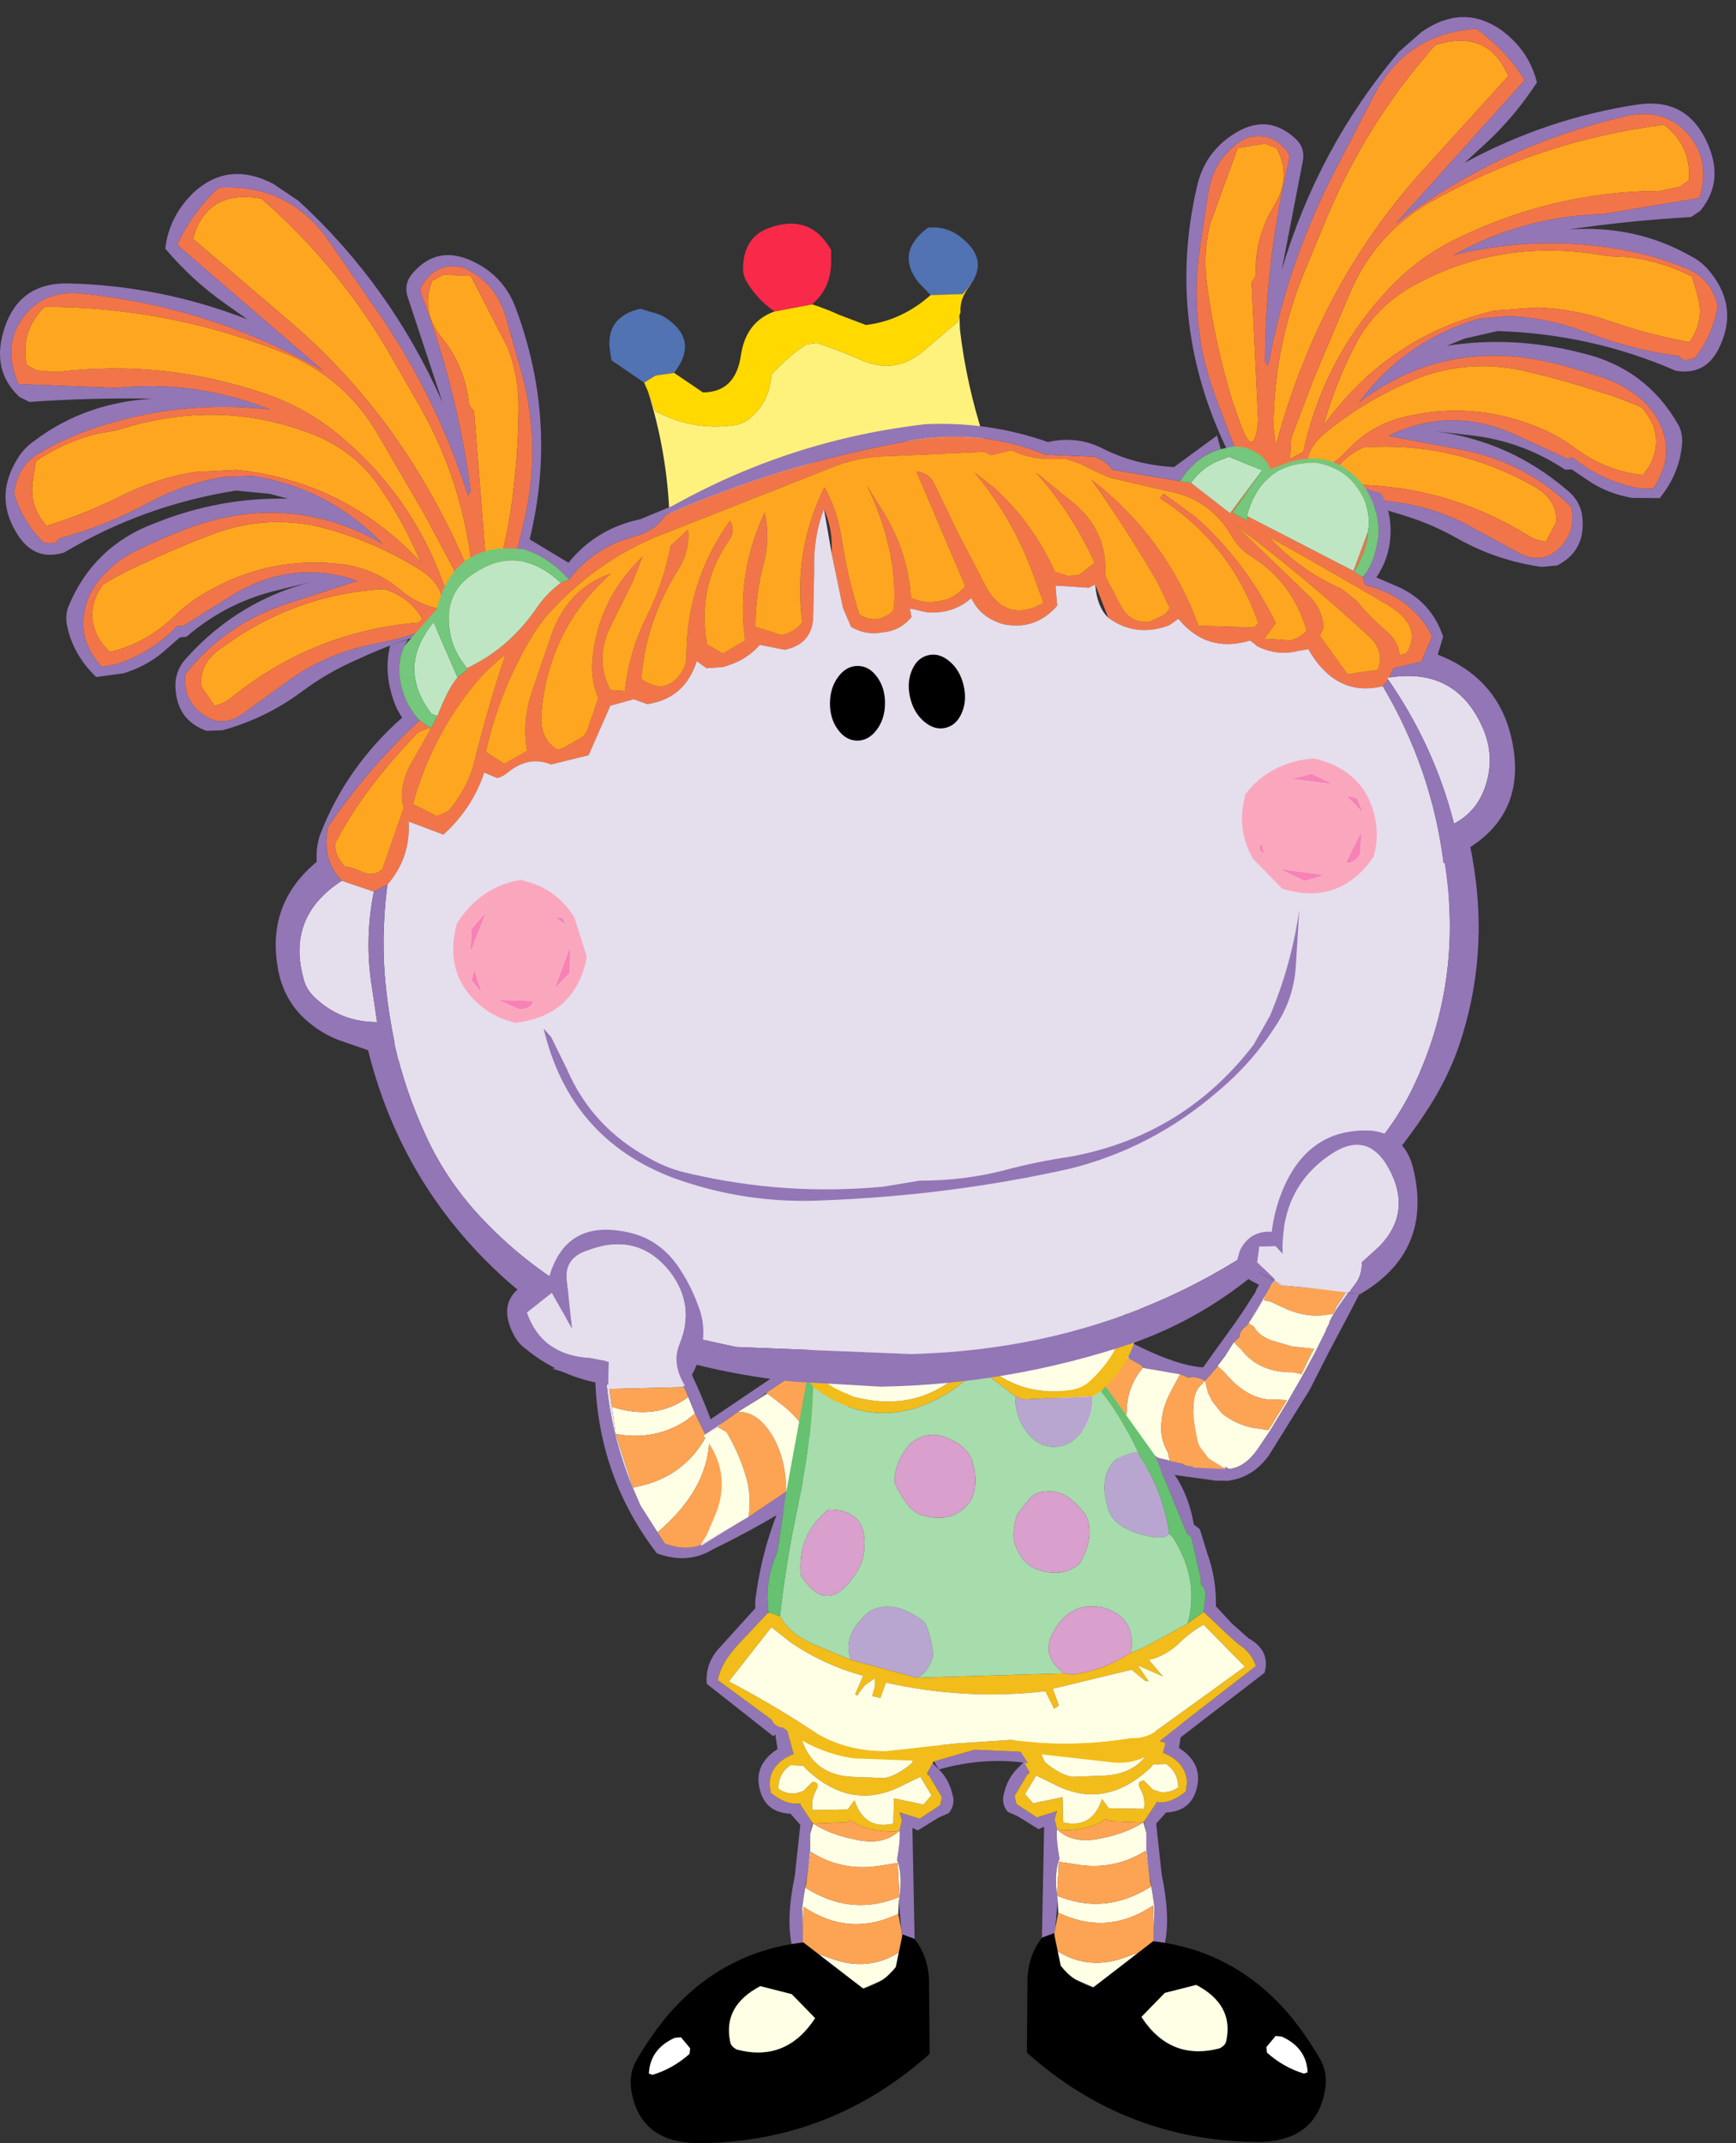<?xml version="1.0" encoding="UTF-8" standalone="no"?>
<svg
   height="174.052"
   width="140.99"
   version="1.1"
   id="svg1549"
   xmlns:xlink="http://www.w3.org/1999/xlink"
   xmlns="http://www.w3.org/2000/svg"
   xmlns:svg="http://www.w3.org/2000/svg">
  <rect width="100%" height="100%" fill="#333333" stroke="none"/>
  <g
     transform="translate(183,43.9)"
     id="g1332">
    <use
       height="2.85"
       transform="translate(-79.8,23.05)"
       width="6.05"
       xlink:href="#shape3"
       id="use1287" />
    <use
       height="22.05"
       transform="matrix(-1,0,0,1,-85.7,95.45)"
       width="15.85"
       xlink:href="#sprite3"
       id="use1289" />
    <use
       height="16.95"
       transform="matrix(-1,0,0,1,-75.3,113.1)"
       width="24.3"
       xlink:href="#sprite4"
       id="use1291" />
    <use
       height="22.05"
       transform="translate(-121.4,95.55)"
       width="15.85"
       xlink:href="#sprite3"
       id="use1293" />
    <use
       height="16.95"
       transform="translate(-131.8,113.2)"
       width="24.3"
       xlink:href="#sprite4"
       id="use1295" />
    <use
       height="17"
       transform="translate(-87.05,59.35)"
       width="14.45"
       xlink:href="#sprite5"
       id="use1297" />
    <use
       height="17"
       transform="translate(-138.15,65.65)"
       width="15.05"
       xlink:href="#sprite6"
       id="use1299" />
    <use
       height="12.4"
       transform="translate(-98,63.95)"
       width="19.5"
       xlink:href="#sprite7"
       id="use1301" />
    <use
       height="16"
       transform="translate(-126.05,66.3)"
       width="13"
       xlink:href="#sprite8"
       id="use1303" />
    <use
       height="38.1"
       transform="translate(-125.6,61.7)"
       width="45.4"
       xlink:href="#sprite9"
       id="use1305" />
    <use
       height="26.8"
       transform="matrix(0.883,0,0,0.883,-133.512,-25.762)"
       width="34.5"
       xlink:href="#sprite10"
       id="use1307" />
    <use
       height="51.25"
       transform="matrix(-0.875,0.112,0.112,0.875,-45.644,-44.906)"
       width="49.8"
       xlink:href="#sprite11"
       id="use1309" />
    <use
       height="51.25"
       transform="matrix(0.883,0,0,0.883,-183,-29.756)"
       width="49.8"
       xlink:href="#sprite11"
       id="use1311" />
    <use
       height="58.6"
       transform="matrix(0.883,0,0,0.883,-160.629,-9.5)"
       width="114"
       xlink:href="#sprite12"
       id="use1313" />
    <use
       height="16.8"
       transform="matrix(-0.266,-0.002,-0.003,0.361,-111.1,10.2)"
       width="16.8"
       xlink:href="#sprite13"
       id="use1315" />
    <use
       height="16.8"
       transform="matrix(-0.258,0.061,0.084,0.351,-105.45,8.8)"
       width="16.8"
       xlink:href="#sprite13"
       id="use1317" />
    <use
       height="48.6"
       transform="matrix(0.883,0,0,0.883,-154.1,25.8)"
       width="103.3"
       xlink:href="#sprite15"
       id="use1319" />
    <use
       height="26.75"
       transform="matrix(0.883,0,0,0.883,-138.85,30)"
       width="69.5"
       xlink:href="#sprite16"
       id="use1321" />
    <use
       height="13.15"
       transform="matrix(0.883,0,0,0.883,-146.2,27.55)"
       width="12.3"
       xlink:href="#sprite17"
       id="use1323" />
    <use
       height="13.15"
       transform="matrix(-0.418,0.776,0.776,0.418,-79.25,15.75)"
       width="12.3"
       xlink:href="#sprite17"
       id="use1325" />
    <use
       height="14.35"
       transform="matrix(0.883,0,0,0.883,-141.806,55.977)"
       width="18.05"
       xlink:href="#sprite18"
       id="use1327" />
    <use
       height="15.05"
       transform="matrix(0.883,0,0,0.883,-82.5,47.927)"
       width="16.55"
       xlink:href="#sprite19"
       id="use1329" />
    <use
       height="100"
       id="hd"
       transform="matrix(1.41,0,0,1.74,-183,-43.9)"
       width="100"
       xlink:href="#sprite20"
       style="display:inline" />
  </g>
  <defs
     id="defs1547">
    <g
       id="sprite0"
       transform="translate(12.25,55.3)">
      <use
         height="102"
         width="102"
         xlink:href="#sprite1"
         id="use1334" />
      <use
         height="67.2"
         transform="translate(-12.25,-55.3)"
         width="122.75"
         xlink:href="#sprite2"
         id="use1336" />
    </g>
    <g
       id="sprite1">
      <use
         height="102"
         width="102"
         xlink:href="#shape0"
         id="use1339" />
    </g>
    <g
       id="shape0">
      <path
         d="M 87.05,87.05 Q 72.15,102 51,102 29.85,102 14.9,87.05 0,72.15 0,51 0,29.85 14.9,14.9 29.85,0 51,0 72.15,0 87.05,14.9 102,29.85 102,51 102,72.15 87.05,87.05"
         fill="url(#gradient0)"
         fill-rule="evenodd"
         stroke="none"
         id="path1342" />
    </g>
    <radialGradient
       cx="0"
       cy="0"
       gradientTransform="matrix(0.064,0,0,0.064,51,51)"
       gradientUnits="userSpaceOnUse"
       id="gradient0"
       r="819.2"
       spreadMethod="pad">
      <stop
         offset="0.588"
         stop-color="#ffffff"
         id="stop1345" />
      <stop
         offset="1.0"
         stop-color="#ffffff"
         stop-opacity="0.0"
         id="stop1347" />
    </radialGradient>
    <g
       id="sprite2"
       transform="translate(65.25,45.3)">
      <use
         height="32.05"
         transform="matrix(0.528,0,0,0.528,-42.575,2.552)"
         width="33.85"
         xlink:href="#shape1"
         id="use1350" />
      <use
         height="32.05"
         transform="matrix(0.434,0,0,0.434,-41,4.25)"
         width="33.85"
         xlink:href="#shape2"
         id="use1352" />
    </g>
    <g
       id="shape1"
       transform="translate(16.9,16)">
      <path
         d="m 1.35,-14.35 3.35,9.9 h 9.95 q 4.1,0.1 0.9,2.55 L 7.5,4 l 2.6,8.6 q 1.1,5 -2.75,1.8 L 0.2,9.3 -7.75,14.9 q -3.8,2.9 -2.3,-1.6 l 3.15,-9.35 -8.8,-6.4 q -2.8,-2 0.95,-2 l 10.35,-0.05 3.45,-9.85 q 1.15,-3.3 2.3,0"
         fill="#92cae0"
         fill-rule="evenodd"
         stroke="none"
         id="path1355" />
    </g>
    <g
       id="shape2">
      <path
         d="M 32.45,14.1 24.4,20 27,28.6 q 1.1,5 -2.75,1.8 L 17.1,25.3 9.15,30.9 q -3.8,2.9 -2.3,-1.6 L 10,19.95 1.2,13.55 q -2.8,-2 0.95,-2 L 12.5,11.5 15.95,1.65 q 1.15,-3.3 2.3,0 l 3.35,9.9 h 9.95 q 4.1,0.1 0.9,2.55"
         fill="#ffffff"
         fill-rule="evenodd"
         stroke="none"
         id="path1358" />
    </g>
    <g
       id="shape3"
       transform="translate(79.8,-23.05)">
      <path
         d="m -79.8,25.9 0.05,-0.05 0.05,0.05 h -0.1 m 6.05,-2.85 -0.15,0.2 V 23.1 l 0.15,-0.05"
         fill="#f881b5"
         fill-rule="evenodd"
         stroke="none"
         id="path1361" />
    </g>
    <g
       id="sprite3"
       transform="translate(-0.25,0.85)">
      <use
         height="22.05"
         transform="translate(0.25,-0.85)"
         width="15.85"
         xlink:href="#shape4"
         id="use1364" />
    </g>
    <g
       id="shape4"
       transform="translate(-0.25,0.85)">
      <path
         d="M 3.85,17.65 3,17.85 q -0.55,-2.2 0.2,-5.8 L 3.65,7.9 2.85,7 Q 0.8,6.9 0.35,5 -0.15,3 1.8,1.75 l -0.4,-2.6 1.05,0.6 0.65,2.4 Q 1.2,2.9 1.15,4.6 l 0.1,0.7 q 1.3,1.05 2.4,0.85 v 0.1 l 1,1.5 -0.2,0.9 V 10 l -0.2,1.7 -0.3,1.9 -0.15,1.05 0.05,1.9 v 1.1 M 14.4,2.9 14.9,3.4 q 0.7,0.7 1,1.65 L 16.05,5.6 Q 16.2,6.35 15.7,6.95 l -0.8,0.35 -1.7,1.05 -0.45,-0.2 0.2,10 -0.95,-0.6 -0.15,-1.1 -0.2,-2.35 0.05,-0.35 q 0.25,-1.9 -0.2,-3 0.3,-1.7 0.2,-2.4 L 11.9,7.55 11.75,7 V 6.9 L 13.35,7.4 15,6.3 15.15,5.65 14.05,3.8 13.95,3.7 14.4,2.9"
         fill="#9376b6"
         fill-rule="evenodd"
         stroke="none"
         id="path1367" />
      <path
         d="M 2.45,-0.25 3.6,0.4 Q 4.4,3.8 7.8,4 l 2.65,0.1 q 1,-0.15 2.25,-1.2 l 0.9,-2.05 1.5,0.2 -0.7,1.85 -0.45,0.8 0.1,0.2 V 3.8 L 15.15,5.65 15,6.3 13.35,7.4 11.75,6.9 H 11.7 l 0.05,0.1 0.15,0.55 -0.2,0.8 -0.35,0.1 Q 8.95,8.45 7.7,7.5 L 7.4,7.7 4.7,7.8 V 7.75 H 4.65 l -1,-1.5 V 6.15 Q 2.55,6.35 1.25,5.3 L 1.15,4.6 Q 1.2,2.9 3.1,2.15 L 2.45,-0.25 M 13.4,4 12.05,4.65 Q 7.85,6.9 4.1,3.35 L 3.9,3.1 2.85,3.05 Q 2.05,3.6 1.9,4.5 L 1.85,4.95 q 0.6,0.45 1.4,0.4 L 3.9,5.15 4.65,4.4 Q 5.3,4.45 4.9,5.15 4.5,5.9 4.65,6.7 L 7.5,6.65 8.05,5.9 q 0.8,2.45 3.15,1.9 l 0.05,-2.05 2.4,0.5 L 14.3,5.5 13.4,4"
         fill="#f2bc1a"
         fill-rule="evenodd"
         stroke="none"
         id="path1369" />
      <path
         d="m 3.6,0.4 10,0.45 -0.9,2.05 Q 11.45,3.95 10.45,4.1 L 7.8,4 Q 4.4,3.8 3.6,0.4 m 8.3,17.7 -0.4,1.3 -0.95,1 -1.8,0.8 L 5,18.35 6,18.7 q 3.2,1.25 5.9,-0.6 M 3.85,16.55 3.8,14.65 3.95,13.6 4.05,13 l 0.6,0.35 q 3.45,1.9 7.05,0.4 L 11.55,11 10.25,11.2 Q 7.1,11.75 4.5,10.1 l -0.3,2 0.05,-0.4 0.2,-1.7 V 8.65 L 4.7,7.75 V 7.8 q 1.4,0.9 3.45,1.3 2.3,0.5 3.55,-0.75 0.1,0.7 -0.2,2.4 0.45,1.1 0.2,3 l -0.05,0.35 -0.05,1.05 -0.5,0.2 Q 7.4,16.9 3.9,14.55 l -0.05,2 M 13.4,4 14.3,5.5 13.65,6.25 11.25,5.75 11.2,7.8 Q 8.85,8.35 8.05,5.9 L 7.5,6.65 4.65,6.7 Q 4.5,5.9 4.9,5.15 5.3,4.45 4.65,4.4 L 3.9,5.15 3.25,5.35 Q 2.45,5.4 1.85,4.95 L 1.9,4.5 Q 2.05,3.6 2.85,3.05 L 3.9,3.1 4.1,3.35 q 3.75,3.55 7.95,1.3 L 13.4,4"
         fill="#ffffe6"
         fill-rule="evenodd"
         stroke="none"
         id="path1371" />
      <path
         d="M 12,17.55 11.9,18.1 Q 9.2,19.95 6,18.7 L 5,18.35 3.85,17.65 v -1.1 l 0.05,-2 q 3.5,2.35 7.2,0.8 l 0.5,-0.2 0.25,1.3 0.15,1.1 M 4.7,7.8 7.4,7.7 7.7,7.5 q 1.25,0.95 3.65,0.95 L 11.7,8.35 Q 10.45,9.6 8.15,9.1 6.1,8.7 4.7,7.8 m -0.5,4.3 0.3,-2 q 2.6,1.65 5.75,1.1 l 1.3,-0.2 0.15,2.75 q -3.6,1.5 -7.05,-0.4 L 4.05,13 4.15,12.6 V 12.5 L 4.2,12.1"
         fill="#fca454"
         fill-rule="evenodd"
         stroke="none"
         id="path1373" />
    </g>
    <g
       id="sprite4"
       transform="translate(-0.45)">
      <use
         height="16.95"
         transform="translate(0.45)"
         width="24.3"
         xlink:href="#shape5"
         id="use1376" />
    </g>
    <g
       id="shape5"
       transform="translate(-0.45)">
      <path
         d="m 22.55,0 0.95,0.35 q 1.1,1.35 1.2,3.3 L 24.75,9.7 Q 16.8,16.8 6.25,16.95 1.15,17.05 0.5,12.5 0.35,11.25 0.95,10.2 2.05,8.3 3.45,6.6 7.9,1.4 14.5,0.65 L 19.35,4.4 Q 20.95,4 22,2.65 L 22.55,0 m -9,4.85 L 11,4.2 Q 7.95,5.8 8.55,8.7 8.6,9.1 9.1,9.35 q 4,1.05 6.35,-2.55 l -1.9,-1.95 m -11.6,6.45 0.3,0.1 q 1.65,-0.5 3,-1.7 L 5.3,9.25 4.55,8.35 4.05,8.4 q -2,0.9 -2.1,2.9"
         fill="#000000"
         fill-rule="evenodd"
         stroke="none"
         id="path1379" />
      <path
         d="m 13.55,4.85 1.9,1.95 Q 13.1,10.4 9.1,9.35 8.6,9.1 8.55,8.7 7.95,5.8 11,4.2 l 2.55,0.65"
         fill="#ffffe6"
         fill-rule="evenodd"
         stroke="none"
         id="path1381" />
      <path
         d="m 1.95,11.3 q 0.1,-2 2.1,-2.9 L 4.55,8.35 5.3,9.25 5.25,9.7 q -1.35,1.2 -3,1.7 l -0.3,-0.1"
         fill="#ffffff"
         fill-rule="evenodd"
         stroke="none"
         id="path1383" />
    </g>
    <g
       id="sprite5"
       transform="translate(1.75)">
      <use
         height="17"
         transform="translate(-1.75)"
         width="14.45"
         xlink:href="#shape6"
         id="use1386" />
    </g>
    <g
       id="shape6"
       transform="translate(1.75)">
      <path
         d="m 9.3,1.4 q 1.25,0 1.95,-0.4 l 0.15,-0.05 1,-0.3 -0.3,0.3 -0.35,0.55 H 11.7 L 11.6,1.7 10.85,2.85 10.8,2.9 10.75,3.1 10.6,3.45 9.9,3.55 Q 8.45,3.75 6.85,3.1 L 5.45,2.45 4.95,2.35 Q 5.05,1.75 5.8,0.8 L 6.25,1.1 6.3,1.15 9.3,1.4 M 3.7,4.2 4.15,4.5 q 0.35,0.7 1.4,1.1 l 1.7,0.5 1,0.1 0.8,0.1 L 9,6.35 8.8,6.7 8,8.35 7.35,8.2 Q 4.85,8.25 3.4,6.7 L 3.1,6.35 2.5,5.75 2.95,5.35 V 5.3 Q 3,4.8 3.55,4.4 L 3.7,4.2 M 1.2,7.7 1.75,8.2 q 2,2.4 4.25,2.2 l 0.75,0.05 H 6.8 V 10.5 L 5.35,12.85 H 5.25 V 12.9 L 4.7,12.8 Q 2.95,12.65 1.55,11.55 l -0.8,-1 L 0.4,9.85 0.15,8.9 V 8.85 H 0.2 l 1,-1.15"
         fill="#fca454"
         fill-rule="evenodd"
         stroke="none"
         id="path1389" />
      <path
         d="M 11.6,1.7 11.8,1.75 10.85,3.1 10.3,4.05 10.55,3.5 H 10.6 V 3.45 L 10.75,3.1 10.8,2.9 10.85,2.85 11.6,1.7 M 5.75,0.75 6.35,1.05 9.3,1.4 6.3,1.15 6.25,1.1 6.3,1.05 5.8,0.8 5.55,1.05 5.75,0.75 M 10,4.8 9.95,4.75 10.25,4.25 10,4.8 M 4.9,2.2 4.85,2.35 4.45,3.1 3.7,4.2 4.9,2.2"
         fill="#e5deed"
         fill-rule="evenodd"
         stroke="none"
         id="path1391" />
      <path
         d="M 6.25,1.1 5.8,0.8 Q 5.05,1.75 4.95,2.35 l 0.5,0.1 1.4,0.65 q 1.6,0.65 3.05,0.45 l 0.7,-0.1 V 3.5 H 10.55 L 10.3,4.05 10.25,4.25 9.95,4.75 10,4.8 9.05,6.7 8.1,8.45 6.9,10.55 5.45,12.95 4.4,14.5 q -1,1.4 -2.25,1.55 -4.9,-2.1 -2,-7.15 l 0.25,0.95 0.35,0.7 0.8,1 q 1.4,1.1 3.15,1.25 l 0.55,0.1 v -0.05 h 0.1 L 6.8,10.5 V 10.45 H 6.75 L 6,10.4 Q 3.75,10.6 1.75,8.2 L 1.2,7.7 V 7.65 L 1.85,6.8 1.9,6.7 2.5,5.75 3.1,6.35 3.4,6.7 Q 4.85,8.25 7.35,8.2 L 8,8.35 8.8,6.7 9,6.35 9.05,6.3 8.25,6.2 7.25,6.1 5.55,5.6 Q 4.5,5.2 4.15,4.5 L 3.7,4.2 4.45,3.1 4.85,2.35 4.9,2.2 5.55,1.05 5.8,0.8 6.3,1.05 6.25,1.1"
         fill="#ffffe6"
         fill-rule="evenodd"
         stroke="none"
         id="path1393" />
      <path
         d="m 11.8,1.75 0.9,0.1 -0.65,1.25 -1.9,3.6 -1.5,2.95 -3.3,5.3 Q 4.05,16.75 2.05,17 H 1.85 L 1.5,16.95 Q -1.4,16.85 -1.7,12.9 -2.05,10.35 0,7.8 V 7.75 H 0.05 L 0.8,6.7 2.6,4.2 3.35,3.1 4.25,1.7 4.35,1.45 4.55,1.1 3.8,0.7 3.5,0.4 4.4,0 5.75,0.75 5.55,1.05 4.9,2.2 3.7,4.2 3.55,4.4 Q 3,4.8 2.95,5.3 V 5.35 L 2.5,5.75 1.9,6.7 1.85,6.8 1.2,7.65 V 7.7 l -1,1.15 H 0.15 V 8.9 q -2.9,5.05 2,7.15 Q 3.4,15.9 4.4,14.5 L 5.45,12.95 6.9,10.55 8.1,8.45 9.05,6.7 10,4.8 10.25,4.25 10.3,4.05 10.85,3.1 11.8,1.75"
         fill="#9376b6"
         fill-rule="evenodd"
         stroke="none"
         id="path1395" />
    </g>
    <g
       id="sprite6">
      <use
         height="17"
         width="15.05"
         xlink:href="#shape7"
         id="use1398" />
    </g>
    <g
       id="shape7">
      <path
         d="m 12.5,7.1 0.25,0.45 q -0.2,3.95 -4.2,7.35 L 7.15,12.7 6.7,11.65 6.55,11.25 Q 10.6,10.55 12.5,7.1 M 11.05,3.9 11.6,5.25 10.9,5.8 Q 8.3,7.5 5.15,6.9 L 4.85,4.7 q 3.55,1.15 6.2,-0.8"
         fill="#ffffe6"
         fill-rule="evenodd"
         stroke="none"
         id="path1401" />
      <path
         d="M 6.7,11.65 6.55,11.35 Q 4.45,6.25 4.3,1 l 6,-0.8 -0.45,0.7 0.85,2.2 -6.05,0.15 0.2,1.45 0.3,2.2 1.4,4.35 0.15,0.4"
         fill="#e5deed"
         fill-rule="evenodd"
         stroke="none"
         id="path1403" />
      <path
         d="M 12.75,7.55 12.5,7.1 11.6,5.25 11.05,3.9 10.7,3.1 9.85,0.9 10.3,0.2 12,0 11.15,1.7 Q 13.8,7.2 15,13.2 15.2,14.3 14.4,15.15 11.85,17.85 8.5,16.6 3.8,10.5 3.5,2.65 L 0,1.6 4.3,1 q 0.15,5.25 2.25,10.35 l 0.15,0.3 0.45,1.05 1.4,2.2 0.6,0.9 q 2.95,1.15 4.9,-1.5 0.6,-0.9 0.4,-2.2 -0.3,-2.4 -1.7,-4.55"
         fill="#9376b6"
         fill-rule="evenodd"
         stroke="none"
         id="path1405" />
      <path
         d="m 12.75,7.55 q 1.4,2.15 1.7,4.55 0.2,1.3 -0.4,2.2 -1.95,2.65 -4.9,1.5 l -0.6,-0.9 q 4,-3.4 4.2,-7.35 M 10.7,3.1 11.05,3.9 Q 8.4,5.85 4.85,4.7 L 4.65,3.25 10.7,3.1 m 0.9,2.15 0.9,1.85 q -1.9,3.45 -5.95,4.15 L 5.15,6.9 Q 8.3,7.5 10.9,5.8 l 0.7,-0.55"
         fill="#fca454"
         fill-rule="evenodd"
         stroke="none"
         id="path1407" />
    </g>
    <g
       id="sprite7"
       transform="translate(-0.05,0.3)">
      <use
         height="12.4"
         transform="translate(0.05,-0.3)"
         width="19.5"
         xlink:href="#shape8"
         id="use1410" />
    </g>
    <g
       id="shape8"
       transform="translate(-0.05,0.3)">
      <path
         d="m 19.5,5.55 h 0.05 -0.05 m -4.95,5.6 h -0.1 -0.15 0.1 0.05 l 0.1,-0.05 0.05,0.05 h -0.05 m -2.25,-0.1 h 0.1 -0.1 -0.2 l -0.35,-0.1 V 10.9 l 0.55,0.15 M 11.25,10.8 10.95,10.7 H 11 l 0.25,0.1 M 7.85,2.9 7.9,2.95 H 7.85 L 7.8,2.9 h 0.05 m 6.65,8.2 h -0.05 0.05"
         fill="#e5deed"
         fill-rule="evenodd"
         stroke="none"
         id="path1413" />
      <path
         d="m 14.55,11.15 0.3,0.95 H 14.1 13.8 L 10.55,11.65 10.4,11.6 4.05,9.8 h -0.1 0.1 Q 0.8,8.7 0.05,5 H 0.2 L 0.1,4.4 0.4,3.1 q -0.05,-4 4.55,-3.3 5,2.9 7.8,3.1 V 2.85 2.9 L 12.9,4 Q 12,3.55 11.6,3.75 L 10.9,3.45 H 10.85 L 7.95,2.95 H 7.9 L 7.85,2.9 V 2.85 Q 7.8,2.75 7.15,2.4 L 6.7,2.15 6.75,2.1 Q 2.75,0 1.75,2 0.2,5.55 2.4,7.75 l 2,1.05 v 0.1 l 0.05,-0.1 2.7,1 2.85,0.65 v 0.05 h 0.05 l 0.9,0.2 0.3,0.1 v 0.05 l 0.5,0.1 0.35,0.1 h 0.2 0.1 -0.1 l 2.1,0.1 h -0.1 0.15 0.1 M 7.05,1.6 V 1.65 1.6"
         fill="#9376b6"
         fill-rule="evenodd"
         stroke="none"
         id="path1415" />
      <path
         d="M 10.05,10.5 H 10 V 10.45 L 7.15,9.8 Q 6.35,8.45 6.55,6.45 V 6.4 Q 6.6,4.45 7.85,2.95 H 7.9 7.95 l 2.9,0.5 h 0.05 l -0.7,1.3 Q 9.5,6.05 9.4,7.2 9.2,8.6 9.9,9.8 l 0.15,0.65 V 10.5 M 4.4,8.8 2.4,7.75 Q 0.2,5.55 1.75,2 q 1,-2 5,0.1 L 6.7,2.15 Q 3.65,3.7 4.4,8.8 M 12.9,4 14.55,11.1 H 14.5 L 14.25,10.95 13.2,10.3 12.5,9.35 12.35,9 q -0.75,-3.25 0,-4.4 L 12.9,4"
         fill="#ffffe6"
         fill-rule="evenodd"
         stroke="none"
         id="path1417" />
      <path
         d="m 14.4,11.15 -2.1,-0.1 -0.55,-0.15 v 0.05 l -0.5,-0.1 V 10.8 L 11,10.7 h -0.05 l -0.9,-0.2 V 10.45 L 9.9,9.8 Q 9.2,8.6 9.4,7.2 9.5,6.05 10.2,4.75 l 0.7,-1.3 0.7,0.3 Q 12,3.55 12.9,4 l -0.55,0.6 q -0.75,1.15 0,4.4 l 0.15,0.35 0.7,0.95 1.05,0.65 0.25,0.15 h 0.05 l -0.1,0.05 H 14.4 M 7.15,9.8 4.45,8.8 4.4,8.9 V 8.8 Q 3.65,3.7 6.7,2.15 L 7.15,2.4 Q 7.8,2.75 7.85,2.85 V 2.9 H 7.8 L 7.85,2.95 Q 6.6,4.45 6.55,6.4 v 0.05 q -0.2,2 0.6,3.35 m 7.35,1.3 h -0.05 0.05"
         fill="#fca454"
         fill-rule="evenodd"
         stroke="none"
         id="path1419" />
    </g>
    <g
       id="sprite8"
       transform="translate(-0.05,1.2)">
      <use
         height="16"
         transform="translate(0.05,-1.2)"
         width="13"
         xlink:href="#shape9"
         id="use1422" />
    </g>
    <g
       id="shape9"
       transform="translate(-0.05,1.2)">
      <path
         d="M 0.4,5.05 2.05,3.95 1.4,4.5 0.25,5.2 0.4,5.05 M 3.6,2.9 4.55,2.3 5.4,1.75 5.45,1.8 3.6,2.9 M 0.05,14.15 V 14 L 2.7,12.5 0.05,14.15"
         fill="#e5deed"
         fill-rule="evenodd"
         stroke="none"
         id="path1425" />
      <path
         d="m 2.05,3.95 1,-0.7 q 1.6,0 2.75,1.9 1.15,1.9 1.15,4.6 L 3.9,11.8 V 11.75 Q 4.15,9.85 3.6,8.25 3.05,6.5 2.1,4.9 L 1.4,4.5 2.05,3.95 m 3.3,-2.25 2.95,-2 1.85,1.55 q 1.4,1.55 2.15,3.6 L 12.55,6.1 10,7.75 Q 9.1,4.75 6.75,2.8 L 5.45,1.8 5.4,1.75 5.35,1.7"
         fill="#fca454"
         fill-rule="evenodd"
         stroke="none"
         id="path1427" />
      <path
         d="M 8.3,-0.3 8.95,-0.75 11.7,1.2 12.3,4.85 Q 11.55,2.8 10.15,1.25 L 8.3,-0.3 M 3.05,3.25 3.6,2.9 5.45,1.8 l 1.3,1 Q 9.1,4.75 10,7.75 l -3.05,2 V 9.8 9.75 Q 6.95,7.05 5.8,5.15 4.65,3.25 3.05,3.25 M 0.05,14 0.5,13.25 1.25,11.5 q 1.3,-3.35 -1,-6.3 L 1.4,4.5 2.1,4.9 q 0.95,1.6 1.5,3.35 0.55,1.6 0.3,3.5 V 11.8 L 2.7,12.5 0.05,14"
         fill="#ffffe6"
         fill-rule="evenodd"
         stroke="none"
         id="path1429" />
      <path
         d="M 8.95,-0.75 8.3,-0.3 5.35,1.7 4.55,2.3 3.6,2.9 3.05,3.25 2.05,3.95 0.4,5.05 0.75,3.9 8.3,-1.2 8.95,-0.75 m 3.6,6.85 0.3,0.95 0.2,-0.05 q -6,4.6 -12.85,7.8 L 0.05,14.15 2.7,12.5 3.9,11.8 6.95,9.75 V 9.8 9.75 L 10,7.75 12.55,6.1"
         fill="#9376b6"
         fill-rule="evenodd"
         stroke="none"
         id="path1431" />
    </g>
    <g
       id="sprite9"
       transform="translate(-0.05,2.45)">
      <use
         height="38.1"
         transform="translate(0.05,-2.45)"
         width="45.4"
         xlink:href="#shape10"
         id="use1434" />
    </g>
    <g
       id="shape10"
       transform="translate(-0.05,2.45)">
      <path
         d="m 36.45,10.15 q 1.45,1 2.25,2.7 0.65,1.35 0.9,2.9 l 0.5,0.4 0.6,1.95 q 0.75,2.1 0.7,4.3 l 1.3,1.4 1.35,1.2 q 1.8,1 1.3,2.8 l -7.6,5.85 -0.95,-0.3 7.85,-6.1 q -0.4,-1.15 -1.4,-1.75 l -0.95,-0.85 -1.9,-1.8 0.15,-1.15 q 0.1,-0.75 -0.4,-1.1 l 0.05,-0.35 -0.8,-3.5 -0.35,-0.25 -2.6,-6.35 m -11.2,24.05 0.35,0.05 v 0.05 l 0.55,0.85 q -3.5,-0.55 -7.25,0.5 L 18.5,35 l 3.3,-0.95 3.45,0.15 m -19,-1.95 -0.8,0.7 -5.4,-4.25 Q -0.1,27 1.15,25.7 L 4,22.55 Q 3.95,22 4.05,21.5 4.65,17.1 6.5,13.15 L 5.8,17.9 5.7,18.2 Q 4.75,20.35 5.05,22.85 L 5,22.95 2.6,25.5 Q 1.2,27 0.95,28.4 l 4.35,3.2 q 0.3,0.6 0.95,0.65"
         fill="#9376b6"
         fill-rule="evenodd"
         stroke="none"
         id="path1437" />
      <path
         d="m 34.1,-1.2 1.2,-1.25 -0.05,0.85 q -0.2,3.7 -2.8,6.15 L 32.05,4.95 31.4,5.35 25.75,5.6 25.1,5.35 22.05,3 Q 20.95,4.3 19.6,5.1 13.9,8.55 8.7,4.6 L 8.2,3.9 7,2.55 7.9,2.35 q 1,1.4 2.5,2.3 l 1.45,0.7 q 5.8,1.6 9.75,-2.85 l 0.75,0.05 q 3.05,2.85 7.05,2.3 1,-0.1 1.65,-0.65 2.55,-2.25 3.05,-5.4 M 36.8,33.35 36.7,33.8 36,34.45 Q 34.7,35.2 33.2,35.1 L 25.25,34.2 21.8,34.05 18.5,35 11.95,34.75 Q 8.75,34.25 6.25,32.25 5.6,32.2 5.3,31.6 L 0.95,28.4 Q 1.2,27 2.6,25.5 L 5,22.95 5.1,22.9 6,23.2 q 0.75,1.4 2.65,2.25 l 3.1,1.3 5.35,1.45 12,-0.35 0.65,0.1 q 2.6,-0.35 4.75,-1.8 0.55,-0.05 4.6,-2.35 l 1.3,-0.95 1.9,1.8 0.95,0.85 q 1,0.6 1.4,1.75 l -7.85,6.1 M 43.75,27.3 40.4,23.9 q -1.1,0.6 -2.1,1.6 -0.75,0.7 -1.8,1.1 l -0.55,0.15 1.15,1.35 -2.05,-0.9 0.9,1.3 -0.3,-0.05 -1.1,-0.9 -6.4,1.55 0.5,1.35 -0.2,0.15 -0.2,0.1 v 0.05 l -0.1,-0.25 -0.6,-1.2 Q 21.1,30.05 14.6,28.6 l -0.45,1.25 -0.65,-0.15 0.2,-0.8 v -0.65 l -0.8,0.55 -0.5,0.65 -0.1,0.2 -0.2,-0.1 0.65,-1.5 Q 9.65,27.2 6.95,25.4 L 5.3,24.1 1.85,28.5 q 3.6,1.9 6.85,4.05 2.65,1.65 5.95,1.6 l 5.55,-0.6 4.55,-0.3 q 4.9,0.65 9.75,-0.15 1,0.05 1.85,-0.45 l 4.85,-3.5 2.55,-1.85"
         fill="#f2bc1a"
         fill-rule="evenodd"
         stroke="none"
         id="path1439" />
      <path
         d="M 34.1,-1.2 Q 33.6,1.95 31.05,4.2 30.4,4.75 29.4,4.85 25.4,5.4 22.35,2.55 L 21.6,2.5 Q 17.65,6.95 11.85,5.35 L 10.4,4.65 Q 8.9,3.75 7.9,2.35 L 8.15,1.75 12.5,0.4 q 4.25,-1.45 8.65,0.05 l 0.7,-0.4 q 6,-2.9 12.25,-1.25 m 9.65,28.5 -2.55,1.85 -4.85,3.5 q -0.85,0.5 -1.85,0.45 -4.85,0.8 -9.75,0.15 l -4.55,0.3 -5.55,0.6 Q 11.35,34.2 8.7,32.55 5.45,30.4 1.85,28.5 l 3.45,-4.4 1.65,1.3 q 2.7,1.8 5.8,2.65 l -0.65,1.5 0.2,0.1 0.1,-0.2 0.5,-0.65 0.8,-0.55 v 0.65 l -0.2,0.8 0.65,0.15 0.45,-1.25 q 6.5,1.45 12.95,0.7 l 0.6,1.2 0.1,0.25 V 30.7 l 0.2,-0.1 0.2,-0.15 -0.5,-1.35 6.4,-1.55 1.1,0.9 0.3,0.05 -0.9,-1.3 2.05,0.9 -1.15,-1.35 0.55,-0.15 q 1.05,-0.4 1.8,-1.1 1,-1 2.1,-1.6 l 3.35,3.4"
         fill="#ffffe6"
         fill-rule="evenodd"
         stroke="none"
         id="path1441" />
      <path
         d="M 8.2,3.9 8.7,4.6 Q 8.55,9.4 7.5,14.05 6.5,18.65 6,23.2 L 5.1,22.9 5.05,22.85 Q 4.75,20.35 5.7,18.2 L 5.8,17.9 6.5,13.15 8.2,3.9 m 23.85,1.05 0.4,-0.4 4,5.6 2.6,6.35 0.35,0.25 0.8,3.5 -0.05,0.35 q 0.5,0.35 0.4,1.1 l -0.15,1.15 -1.3,0.95 q 1,-3.55 -1.2,-7 L 37.6,16.5 Q 37.1,13 35.25,10.3 L 35,9.8 Q 33.55,6.75 32.05,4.95"
         fill="#66c170"
         fill-rule="evenodd"
         stroke="none"
         id="path1443" />
      <path
         d="M 25.1,5.35 25.75,5.6 31.4,5.35 q 0,1.7 -0.9,2.9 -0.95,1.2 -2.25,1.2 -1.3,0 -2.2,-1.2 Q 25.1,7.05 25.1,5.35 M 37.6,16.5 Q 37.35,16.95 36.1,16.75 32.95,16.1 32.6,14.3 31.9,11.9 33.15,10.6 33.5,10.25 35,9.8 l 0.25,0.5 Q 37.1,13 37.6,16.5 M 11.75,26.75 Q 11,24.65 13.3,22.8 q 1.9,-1.05 4.4,0.85 0.5,0.75 0.75,2.75 -0.5,1.5 -1.35,1.8 l -5.35,-1.45"
         fill="#b9a6d0"
         fill-rule="evenodd"
         stroke="none"
         id="path1445" />
      <path
         d="M 8.7,4.6 Q 13.9,8.55 19.6,5.1 20.95,4.3 22.05,3 l 3.05,2.35 q 0,1.7 0.95,2.9 0.9,1.2 2.2,1.2 1.3,0 2.25,-1.2 0.9,-1.2 0.9,-2.9 l 0.65,-0.4 q 1.5,1.8 2.95,4.85 -1.5,0.45 -1.85,0.8 -1.25,1.3 -0.55,3.7 0.35,1.8 3.5,2.45 1.25,0.2 1.5,-0.25 l 0.3,0.3 q 2.2,3.45 1.2,7 -4.05,2.3 -4.6,2.35 0.45,-2.9 -2.3,-3.65 -2.45,-0.5 -3.8,1.65 -1.45,2.2 0.7,3.7 l -12,0.35 q 0.85,-0.3 1.35,-1.8 -0.25,-2 -0.75,-2.75 -2.5,-1.9 -4.4,-0.85 -2.3,1.85 -1.55,3.95 l -3.1,-1.3 Q 6.75,24.6 6,23.2 6.5,18.65 7.5,14.05 8.55,9.4 8.7,4.6 m 16.65,13.35 q 0.55,1.25 2,1.6 1.9,0.45 3.05,-0.7 1.25,-2.35 0.4,-3.9 -1.6,-2.15 -3.3,-1.85 -0.8,0 -1.35,0.7 l -0.9,1.15 q -0.6,1.9 0.1,3 m -3.75,-7.4 q -0.45,-1.2 -2.1,-1.85 -1.55,-0.65 -3,0.55 -1.25,1.6 -1.2,3.1 0.95,2.1 2.05,2.6 2.85,0.9 4.2,-1.25 0.6,-1.3 0.05,-3.15 M 7.7,19.9 q 2.15,3.35 4.4,-0.1 0.55,-0.75 0.7,-1.7 0.5,-3.6 -2.9,-3.55 -2.55,2.15 -2.2,5.35"
         fill="#a7dcac"
         fill-rule="evenodd"
         stroke="none"
         id="path1447" />
      <path
         d="m 29.1,27.85 q -2.15,-1.5 -0.7,-3.7 1.35,-2.15 3.8,-1.65 2.75,0.75 2.3,3.65 -2.15,1.45 -4.75,1.8 l -0.65,-0.1 m -3.75,-9.9 q -0.7,-1.1 -0.1,-3 l 0.9,-1.15 q 0.55,-0.7 1.35,-0.7 1.7,-0.3 3.3,1.85 0.85,1.55 -0.4,3.9 -1.15,1.15 -3.05,0.7 -1.45,-0.35 -2,-1.6 m -3.75,-7.4 q 0.55,1.85 -0.05,3.15 -1.35,2.15 -4.2,1.25 -1.1,-0.5 -2.05,-2.6 -0.05,-1.5 1.2,-3.1 1.45,-1.2 3,-0.55 1.65,0.65 2.1,1.85 M 7.7,19.9 q -0.35,-3.2 2.2,-5.35 3.4,-0.05 2.9,3.55 -0.15,0.95 -0.7,1.7 -2.25,3.45 -4.4,0.1"
         fill="#d99fcd"
         fill-rule="evenodd"
         stroke="none"
         id="path1449" />
    </g>
    <g
       id="sprite10"
       transform="translate(-0.1,-0.1)">
      <use
         height="26.8"
         transform="translate(0.1,0.1)"
         width="34.5"
         xlink:href="#shape11"
         id="use1452" />
    </g>
    <g
       id="shape11"
       transform="translate(-0.1,-0.1)">
      <path
         d="M 3.3,14.75 0.3,12.7 0.15,11.75 q -0.4,-3.05 2.8,-3.8 l 0.95,0.3 q 1,0.2 1.75,0.8 2.6,2 0.4,4.8 L 4.35,14.1 3.3,14.75 M 29.65,6.7 28.5,5.5 q -2.1,-2.75 0.9,-5 1.9,-0.2 3.35,1.15 2.1,1.8 0.65,4 L 32.6,6.6 29.65,6.7"
         fill="#5172b3"
         fill-rule="evenodd"
         stroke="none"
         id="path1455" />
      <path
         d="M 3.65,15.55 3.3,14.75 4.35,14.1 6.05,13.85 7.9,15.1 8.7,15.65 q 3,0 3.5,-3.4 0.45,-3.1 3.1,-4.05 L 18.75,7.55 Q 20,7.95 21.2,8.5 l 2.5,0.95 Q 27,9.05 29.65,6.7 L 32.6,6.6 33.4,5.65 33.3,5.8 q -1,1.2 -0.9,2.5 l -0.1,0.25 -0.15,0.6 -3.1,2.65 Q 26.5,14 23.45,12.75 21.3,11.8 19.15,11.1 l -0.95,0.15 q -1.8,1.2 -3.2,2.8 -0.15,2.5 -2.05,4.05 -0.6,0.45 -1.3,0.55 -3.8,0.6 -7.35,-1.3 l -0.65,-1.8"
         fill="#ffd900"
         fill-rule="evenodd"
         stroke="none"
         id="path1457" />
      <path
         d="m 32.3,8.55 v 0.1 L 32.35,9.9 Q 32.95,15 34.6,20 l -5.75,0.25 q -4.3,-0.5 -8.4,1.2 L 17.55,22.6 5.65,26.9 5.6,26.3 Q 5.3,20.75 3.65,15.55 l 0.65,1.8 q 3.55,1.9 7.35,1.3 0.7,-0.1 1.3,-0.55 1.9,-1.55 2.05,-4.05 1.4,-1.6 3.2,-2.8 l 0.95,-0.15 q 2.15,0.7 4.3,1.65 3.05,1.25 5.6,-0.95 l 3.1,-2.65 0.15,-0.6"
         fill="#fff27c"
         fill-rule="evenodd"
         stroke="none"
         id="path1459" />
      <path
         d="M 15.3,8.2 Q 13.75,7.15 12.75,5.5 12.35,4.85 12.4,4.1 12.5,1.45 14.6,0.6 18.5,-0.95 20.5,2.55 V 3.5 Q 20.55,6 18.75,7.55 L 15.3,8.2"
         fill="#f92949"
         fill-rule="evenodd"
         stroke="none"
         id="path1461" />
    </g>
    <g
       id="sprite11"
       transform="translate(0,-0.05)">
      <use
         height="51.25"
         transform="translate(0,0.05)"
         width="49.8"
         xlink:href="#shape12"
         id="use1464" />
    </g>
    <g
       id="shape12"
       transform="translate(0,-0.05)">
      <path
         d="m 47.6,37.3 -6.9,4.65 -0.65,0.1 q -3.55,0.95 -7.1,2.6 -2.8,1.2 -5.2,3 -3.3,2.45 -7.3,3.55 L 19,51.25 Q 16.35,50.3 16.15,47.45 16,45.75 17.2,44.5 21.9,39.3 28.65,37.55 L 25.6,38.3 q -4.75,1.1 -8.45,4.3 l -0.6,0.05 -1.6,1.4 q -1.5,1.25 -3.55,1.9 L 8.85,46.3 Q 6.7,44.25 6.15,41.5 6,40.55 6.3,39.8 8.6,34.25 14.25,32.15 20.2,29.75 26.5,29.9 l -1.7,-0.45 -3.1,-0.3 Q 13.2,30.5 5.9,34.85 3.3,35.65 1.75,33.4 -0.6,29.95 1.5,26.4 2.15,25.25 3.2,24.55 7.85,21.05 14.05,20.7 8.4,20.6 2.7,21 L 1.8,20.55 q -2.7,-2.5 -1.35,-6.45 1.4,-4.1 5.85,-4 8.45,0.2 16.45,3.3 L 20.7,11.95 Q 17.65,9.8 15.2,6.9 q 0.35,-3 2.65,-5.2 3.2,-2.9 7.3,-0.75 l 2.3,1.55 q 8.5,7.8 13.25,18.55 L 37.55,11.5 q -0.45,-1.2 0.25,-2.15 2.4,-3 5.95,-1.15 2.65,1.35 3.7,4.2 4.55,12.25 0.2,24.85 L 47.6,37.3 m -1.05,-24 Q 45.65,10 42.6,8.65 q -2.4,-0.55 -3.7,1.5 -0.35,0.5 -0.15,0.95 3.35,8.85 4.55,18.15 L 43.05,29.6 Q 39.9,19.85 34,11.65 L 30.45,6.5 Q 26.75,0.9 20.1,1.3 17.65,3.6 16.3,6.55 l 13.45,11.6 Q 19.25,12.15 7.15,11 4.35,10.85 2.65,12.6 0,15.45 1.7,19.35 l 9,0.35 q 7.25,-0.75 14.15,2 -8.4,-0.95 -16.3,1.75 -2.65,0.9 -5,2.3 -1.95,1.15 -2.25,3.7 l 0.3,0.85 q 0.9,2.2 2.45,3.65 l 1,0.05 0.4,-0.45 q 4.3,-1.15 8.15,-3.25 3.35,-1.8 6.95,-2.4 l 2.65,-0.1 q 7.05,1.1 12,6.25 -8.55,-4.9 -18,-1.4 -2.5,0.95 -4.9,2.15 -1.7,0.9 -3,2.35 -1.25,1.45 -1.55,3.2 -0.5,2.65 1.6,5 l 1.25,-0.2 q 3.25,-1 5.7,-3.55 h 0.55 l 4.55,-2.85 q 5.55,-3.35 11.5,-1.3 l -5.85,1.9 q -6.2,1.85 -10,6.7 -0.2,2.15 1.3,3.45 2,1.7 4.15,0.05 l 4.35,-3.15 q 3.35,-2.3 7.55,-3.15 7.4,-1.3 12.65,-6.45 l 1.2,-5.05 q 1.6,-6.95 -0.4,-13.9 l -1.3,-4.55"
         fill="#9376b6"
         fill-rule="evenodd"
         stroke="none"
         id="path1467" />
      <path
         d="m 43.3,9.4 3.4,6.6 q 1.05,2.7 1,5.7 -0.05,5.45 -0.95,10.7 l -0.4,1.85 Q 45.5,38.45 44.6,34.5 L 43.6,21.85 43.15,21.3 Q 42.8,17.75 40.6,15.05 38.65,12.6 39.75,9.85 L 40.8,9.3 43.3,9.4 m 0,27.65 Q 41.15,31.75 38.05,26.8 33.15,19 25.95,13 L 17.75,6 Q 19,1.4 24.05,2.3 31.55,8.85 36.4,17.55 l 2.3,4 q 3.6,6.4 4.6,13.75 v 1.75 M 40.85,37.9 Q 38,29.9 31.65,24.45 28.75,21.9 25.1,20.5 15.35,17 5.25,18.25 L 3.35,18.1 2.45,17.6 q -0.6,-3.15 1.65,-5.35 11.6,0 22.4,4.4 5.15,2.2 8.1,7.05 l 4.45,7.65 2.75,5.15 0.35,1.9 -1.3,-0.5 M 10.75,23.6 q 9.55,-3.1 18.45,0.55 3.35,1.45 5.45,4.3 2.4,3.35 4.05,7.3 -6.95,-7.45 -16.95,-8.5 l -3.85,0.2 Q 14.5,28 11.45,29.5 8,31.25 4.3,32.4 2.7,30.65 3,28.4 l 0.3,-1.95 q 2.45,-1.7 5.5,-2.5 l 1.95,-0.35 m 2.45,12.25 q 3.05,-1.45 6.25,-2.65 4.55,-1.75 9.35,-0.85 5.35,1.25 9.85,4.1 1.6,0.95 2.1,2.65 L 40.25,40 Q 38.4,39.6 36.95,38.4 34.65,36.4 31.6,35.95 25,35.1 19.15,38.4 17.45,39.35 16.1,40.65 13.5,43.2 10.1,44 L 9.45,43.3 q -1.95,-2.7 0,-5.5 1.8,-1.1 3.75,-1.95 m 7,7.9 q 6.75,-5.05 15.1,-5.55 2.35,0.7 3.55,2.75 L 38.5,41.3 q -9.75,0.8 -17.35,7 -0.6,0.45 -1.4,0.65 l -1.2,-1.7 q -0.3,-2.1 1.65,-3.5"
         fill="#fea620"
         fill-rule="evenodd"
         stroke="none"
         id="path1469" />
      <path
         d="M 43.3,9.4 40.8,9.3 39.75,9.85 q -1.1,2.75 0.85,5.2 2.2,2.7 2.55,6.25 l 0.45,0.55 1,12.65 q 0.9,3.95 1.75,-0.25 l 0.4,-1.85 q 0.9,-5.25 0.95,-10.7 0.05,-3 -1,-5.7 L 43.3,9.4 m 3.25,3.9 1.3,4.55 q 2,6.95 0.4,13.9 l -1.2,5.05 Q 41.8,41.95 34.4,43.25 30.2,44.1 26.85,46.4 l -4.35,3.15 q -2.15,1.65 -4.15,-0.05 -1.5,-1.3 -1.3,-3.45 3.8,-4.85 10,-6.7 l 5.85,-1.9 Q 26.95,35.4 21.4,38.75 L 16.85,41.6 H 16.3 q -2.45,2.55 -5.7,3.55 l -1.25,0.2 q -2.1,-2.35 -1.6,-5 0.3,-1.75 1.55,-3.2 1.3,-1.45 3,-2.35 2.4,-1.2 4.9,-2.15 9.45,-3.5 18,1.4 -4.95,-5.15 -12,-6.25 l -2.65,0.1 q -3.6,0.6 -6.95,2.4 -3.85,2.1 -8.15,3.25 L 5.05,34 4.05,33.95 Q 2.5,32.5 1.6,30.3 L 1.3,29.45 q 0.3,-2.55 2.25,-3.7 2.35,-1.4 5,-2.3 7.9,-2.7 16.3,-1.75 -6.9,-2.75 -14.15,-2 l -9,-0.35 Q 0,15.45 2.65,12.6 q 1.7,-1.75 4.5,-1.6 12.1,1.15 22.6,7.15 L 16.3,6.55 Q 17.65,3.6 20.1,1.3 26.75,0.9 30.45,6.5 L 34,11.65 q 5.9,8.2 9.05,17.95 L 43.3,29.25 Q 42.1,19.95 38.75,11.1 38.55,10.65 38.9,10.15 40.2,8.1 42.6,8.65 45.65,10 46.55,13.3 M 10.75,23.6 8.8,23.95 q -3.05,0.8 -5.5,2.5 L 3,28.4 q -0.3,2.25 1.3,4 Q 8,31.25 11.45,29.5 14.5,28 17.9,27.45 l 3.85,-0.2 q 10,1.05 16.95,8.5 Q 37.05,31.8 34.65,28.45 32.55,25.6 29.2,24.15 20.3,20.5 10.75,23.6 m 30.1,14.3 1.3,0.5 L 41.8,36.5 39.05,31.35 34.6,23.7 Q 31.65,18.85 26.5,16.65 15.7,12.25 4.1,12.25 1.85,14.45 2.45,17.6 l 0.9,0.5 1.9,0.15 Q 15.35,17 25.1,20.5 q 3.65,1.4 6.55,3.95 6.35,5.45 9.2,13.45 M 43.3,37.05 V 35.3 q -1,-7.35 -4.6,-13.75 l -2.3,-4 Q 31.55,8.85 24.05,2.3 19,1.4 17.75,6 l 8.2,7 q 7.2,6 12.1,13.8 3.1,4.95 5.25,10.25 m -30.1,-1.2 q -1.95,0.85 -3.75,1.95 -1.95,2.8 0,5.5 L 10.1,44 q 3.4,-0.8 6,-3.35 1.35,-1.3 3.05,-2.25 5.85,-3.3 12.45,-2.45 3.05,0.45 5.35,2.45 1.45,1.2 3.3,1.6 l 0.5,-0.9 q -0.5,-1.7 -2.1,-2.65 -4.5,-2.85 -9.85,-4.1 -4.8,-0.9 -9.35,0.85 -3.2,1.2 -6.25,2.65 m 7,7.9 q -1.95,1.4 -1.65,3.5 l 1.2,1.7 q 0.8,-0.2 1.4,-0.65 7.6,-6.2 17.35,-7 l 0.35,-0.35 Q 37.65,38.9 35.3,38.2 26.95,38.7 20.2,43.75"
         fill="#f2754a"
         fill-rule="evenodd"
         stroke="none"
         id="path1471" />
      <path
         d="m 47.6,37.3 0.05,-0.05"
         fill="none"
         stroke="#0000ff"
         stroke-linecap="round"
         stroke-linejoin="round"
         stroke-width="0.05"
         id="path1473" />
    </g>
    <g
       id="sprite12"
       transform="translate(-0.25)">
      <use
         height="58.6"
         transform="translate(0.25)"
         width="114"
         xlink:href="#shape13"
         id="use1476" />
    </g>
    <g
       id="shape13"
       transform="translate(-0.25)">
      <path
         d="m 100.25,14.1 0.25,0.75 q 4.25,1.05 6.15,4.7 l -1,2.35 -2.55,0.6 -0.4,0.85 -0.2,0.05 0.1,0.15 -0.5,0.6 q -4.3,1.05 -6.85,-3.4 l -0.9,0.15 q -1.9,0.5 -3.75,-0.4 l -0.7,-0.55 q -4,1.2 -6.6,-2 l -0.85,0.6 q -3.1,1.15 -5.6,-0.7 l -1.2,-3.05 -0.6,0.3 -3.05,-0.2 0.15,1.85 q -2,2.3 -4.95,1.7 -2.1,-0.6 -2.95,-2.4 -1.7,1.5 -4.1,1.3 L 58.6,17 l 0.15,0.8 q -1.1,1.3 -2.7,1.4 -1.45,0.3 -2.85,-0.5 L 52.45,16.95 51.4,11.9 q 0.15,-2.1 -0.7,-4.05 -1,2.6 -0.9,5.65 L 49.7,18 q -0.2,2.3 -2.6,2.8 l -2.3,-0.45 q -1.3,1.5 -3.45,2.05 L 39.9,22.5 39,21.85 q -1.1,3.45 -4.55,3.95 l -1.25,-0.45 -2.15,0.6 -2,4.55 -3.45,0.85 q -2.05,-0.85 -4,0.75 -0.4,0.35 -0.95,0.5 l -1.2,-0.5 q -1.1,3.3 -3.75,5.7 l -3.2,-1.2 q 0.2,3.3 -1.95,5.8 -0.65,0.3 -1.25,0.65 l -2.95,-1 Q 4.8,40.45 4.95,38.2 l 0.1,-1.05 Q 8.65,31.8 13.5,27.3 l 1,0.7 q -1.1,0.25 -1.45,0.75 -4.8,5 -7.3,9.85 -0.1,1.05 0.9,2.15 0.55,0 1.75,0.55 1.05,0.35 1.7,-0.35 l 1.95,-5.6 q -0.5,-1.8 0.55,-3.85 l 1.95,-3.45 0.6,-1.15 Q 16.1,24.4 17,23.35 l 0.9,-0.75 -0.55,-0.8 0.5,0.7 q 3.85,-1.8 6.4,-5.5 0.9,-1.35 2.25,-2.35 l 0.75,-0.3 q 2.25,-2.95 5.95,-3.95 1.95,-0.5 2.95,-2 10.6,-4.65 22.05,-6.75 6.7,-1.3 12.85,1.2 l 4.55,0.2 q 1.05,0.4 1.65,1.2 l 6.2,1.05 1,0.15 3.6,2.8 L 91,4.3 88.25,8.2 89.7,8.95 89.6,8.5 l 9.8,5.05 1.35,-3.65 q -0.1,1.7 -1.3,3.75 l 0.8,0.45 m 2.25,5.05 q 1,0.85 1.15,2.15 l 0.65,-0.2 q 1.5,-2.5 -1.8,-4.45 -5.35,-3.15 -10.9,-6.25 2.85,3.1 6.7,4.8 l 1.4,1.1 q 1.2,1.5 2.8,2.85 m -20.9,-12.3 0.35,-0.4 3,2.2 q 4.65,4.2 7.3,9.7 L 91.2,19.8 h 0.4 l 1.35,0.1 0.65,0.05 q 0.9,-0.25 1.5,-0.9 -1.3,-4.5 -5.2,-6.9 Q 88.85,11.5 88.15,10.25 86.1,6.85 82.25,6.2 L 77.1,5 Q 75.65,4.45 74.3,3.7 L 72.8,3.2 Q 70.1,3.5 67.95,2.45 L 66.05,2.9 65.45,2.6 56.5,3 Q 54.1,3.05 51.9,3.85 L 36.45,9.95 Q 30.55,12.1 26,16.8 q -1.3,1.3 -2.2,2.85 -2.95,4.9 -4.2,10.55 l 1.7,1.1 2.1,-1.2 q -0.5,-2.75 0.5,-5.6 l 1.7,-4.95 q 1.5,-4.4 5.5,-5.75 -5.8,5.15 -6.4,13 -0.15,2.2 1.5,3.2 l 0.6,-0.2 1.8,-1.05 0.3,-0.45 1.05,-3.05 q -0.7,-1.65 -0.55,-3.5 0.5,-5.55 4.6,-9.5 l -0.9,2.3 -2.15,4.35 q -1.3,2.9 0.1,5.6 l 1.35,0.1 q 0.35,-3.5 1.9,-6.65 1.65,-3.25 2.3,-6.7 l 1.6,-1.5 q 0.2,1.95 -0.95,3.75 -2.95,4.7 -3.35,10 2.3,1.6 3.75,-0.7 0.4,-0.65 0.4,-1.35 0,-6.9 4,-12.5 0.55,0.9 -0.1,1.8 -2.95,4.25 -2,9.55 l 1.45,0.85 2.05,-1.2 Q 42.6,13.8 45.25,8.2 q 0.5,2.3 -0.05,4.5 -0.8,2.95 -0.8,6 l 1.3,0.4 1.05,0.35 q 1.2,-0.2 1.95,-1.15 -0.85,-6.6 2.05,-12.45 1.15,2.1 1.55,4.55 0.55,3.7 1.65,7.15 1.4,0.9 2.7,0 0.45,-0.25 0.5,-0.7 0.3,-5.4 -2.5,-11.15 l 1.55,2.5 q 2.25,3.7 2.5,7.85 l 0.75,0.25 q 0.9,0.25 2,0 l 0.65,-0.15 q 0.95,-0.4 1.6,-1.2 L 59.2,4.4 q 1.15,0.15 1.6,1.05 l 2.25,4.65 2.65,5.1 q 1.9,3.15 5.2,1.3 L 69.75,13.35 Q 67.9,8.5 64.55,4.5 l 1.8,1.4 q 3.6,3.3 5.6,7.75 L 73.1,14 74.05,13.95 74.45,13.7 75.6,12.8 Q 73.5,8.2 70.2,4.5 l 3.2,2.6 q 3.45,2.7 3.15,6.9 l 1.55,2.95 q 0.85,1.4 2.5,1.3 l 0.85,-0.4 q 0.8,-0.3 1.05,-0.9 l -1.15,-2.4 Q 78.5,9.65 75.3,5.15 82.2,10.5 85.15,18.6 l 5.1,0.15 0.4,-0.4 Q 88.15,11.1 81.6,6.85 m 14.7,12.65 2.55,3.55 2.8,-0.4 q 0.65,-1.8 -0.9,-3.15 Q 94.9,14.1 88.5,9.3 l 6.65,6.4 q 1.4,1.25 1.5,3.1 L 96.3,19.5 M 12.9,35 l 2.2,1.1 1.05,-0.45 q 1.8,-2.1 2.45,-4.75 1.2,-4.85 2.8,-9.65 -1.45,1.1 -2.6,2.45 -4.2,5 -5.9,11.3"
         fill="#f2754a"
         fill-rule="evenodd"
         stroke="none"
         id="path1479" />
      <path
         d="m 102.7,23.35 q 6.15,-0.95 8.6,4.65 1.2,2.75 0.15,5.6 -0.8,2.15 -2.8,3.2 -1.8,-7.1 -6.05,-13.25 l -0.1,-0.15 0.2,-0.05 m -0.6,0.8 q 4.5,7.6 5.6,16.3 l 0.4,2.85 -9,1.85 -0.45,0.15 q -40.55,11 -87.1,13.3 -1.3,-5.8 -1.35,-10.1 -0.05,-3.05 0.35,-6.1 2.15,-2.5 1.95,-5.8 l 3.2,1.2 q 2.65,-2.4 3.75,-5.7 l 1.2,0.5 q 0.55,-0.15 0.95,-0.5 1.95,-1.6 4,-0.75 l 3.45,-0.85 2,-4.55 2.15,-0.6 1.25,0.45 Q 37.9,25.3 39,21.85 l 0.9,0.65 1.45,-0.1 q 2.15,-0.55 3.45,-2.05 l 2.3,0.45 q 2.4,-0.5 2.6,-2.8 l 0.1,-4.5 q -0.1,-3.05 0.9,-5.65 l 0.7,4.05 1.05,5.05 0.75,1.75 q 1.4,0.8 2.85,0.5 1.6,-0.1 2.7,-1.4 L 58.6,17 l 1.55,0.35 q 2.4,0.2 4.1,-1.3 0.85,1.8 2.95,2.4 2.95,0.6 4.95,-1.7 L 72,14.9 l 3.05,0.2 0.6,-0.3 q 0.15,2.05 1.2,3.05 2.5,1.85 5.6,0.7 l 0.85,-0.6 q 2.6,3.2 6.6,2 l 0.7,0.55 q 1.85,0.9 3.75,0.4 l 0.9,-0.15 q 2.55,4.45 6.85,3.4 m -95.75,17.9 2.95,1 Q 8.4,47.55 9.15,52 L 9.6,55.05 Q 6.4,55.05 4.1,53 3.2,52.25 2.9,51.3 1.15,45.4 6.35,42.05"
         fill="#e5deed"
         fill-rule="evenodd"
         stroke="none"
         id="path1481" />
      <path
         d="M 102.5,19.15 Q 100.9,17.8 99.7,16.3 l -1.4,-1.1 q -3.85,-1.7 -6.7,-4.8 5.55,3.1 10.9,6.25 3.3,1.95 1.8,4.45 l -0.65,0.2 Q 103.5,20 102.5,19.15 M 81.6,6.85 q 6.55,4.25 9.05,11.5 l -0.4,0.4 -5.1,-0.15 Q 82.2,10.5 75.3,5.15 q 3.2,4.5 6.05,9.4 l 1.15,2.4 q -0.25,0.6 -1.05,0.9 l -0.85,0.4 q -1.65,0.1 -2.5,-1.3 L 76.55,14 Q 76.85,9.8 73.4,7.1 L 70.2,4.5 q 3.3,3.7 5.4,8.3 l -1.15,0.9 -0.4,0.25 L 73.1,14 71.95,13.65 q -2,-4.45 -5.6,-7.75 l -1.8,-1.4 q 3.35,4 5.2,8.85 l 1.15,3.15 q -3.3,1.85 -5.2,-1.3 L 63.05,10.1 60.8,5.45 Q 60.35,4.55 59.2,4.4 l 4.5,10.55 q -0.65,0.8 -1.6,1.2 l -0.65,0.15 q -1.1,0.25 -2,0 L 58.7,16.05 Q 58.45,11.9 56.2,8.2 L 54.65,5.7 q 2.8,5.75 2.5,11.15 -0.05,0.45 -0.5,0.7 -1.3,0.9 -2.7,0 Q 52.85,14.1 52.3,10.4 51.9,7.95 50.75,5.85 47.85,11.7 48.7,18.3 47.95,19.25 46.75,19.45 L 45.7,19.1 44.4,18.7 q 0,-3.05 0.8,-6 0.55,-2.2 0.05,-4.5 -2.65,5.6 -1.8,11.75 l -2.05,1.2 -1.45,-0.85 q -0.95,-5.3 2,-9.55 0.65,-0.9 0.1,-1.8 -4,5.6 -4,12.5 0,0.7 -0.4,1.35 -1.45,2.3 -3.75,0.7 0.4,-5.3 3.35,-10 1.15,-1.8 0.95,-3.75 l -1.6,1.5 q -0.65,3.45 -2.3,6.7 -1.55,3.15 -1.9,6.65 l -1.35,-0.1 q -1.4,-2.7 -0.1,-5.6 l 2.15,-4.35 0.9,-2.3 q -4.1,3.95 -4.6,9.5 -0.15,1.85 0.55,3.5 L 28.9,28.3 28.6,28.75 26.8,29.8 26.2,30 q -1.65,-1 -1.5,-3.2 0.6,-7.85 6.4,-13 -4,1.35 -5.5,5.75 l -1.7,4.95 q -1,2.85 -0.5,5.6 l -2.1,1.2 -1.7,-1.1 Q 20.85,24.55 23.8,19.65 24.7,18.1 26,16.8 30.55,12.1 36.45,9.95 L 51.9,3.85 Q 54.1,3.05 56.5,3 l 8.95,-0.4 0.6,0.3 1.9,-0.45 Q 70.1,3.5 72.8,3.2 l 1.5,0.5 q 1.35,0.75 2.8,1.3 l 5.15,1.2 q 3.85,0.65 5.9,4.05 0.7,1.25 1.75,1.9 3.9,2.4 5.2,6.9 -0.6,0.65 -1.5,0.9 L 92.95,19.9 91.6,19.8 h -0.4 l 1.05,-1.45 q -2.65,-5.5 -7.3,-9.7 l -3,-2.2 -0.35,0.4 M 14.55,28.05 12.6,31.5 q -1.05,2.05 -0.55,3.85 l -1.95,5.6 q -0.65,0.7 -1.7,0.35 -1.2,-0.55 -1.75,-0.55 -1,-1.1 -0.9,-2.15 2.5,-4.85 7.3,-9.85 0.35,-0.5 1.45,-0.75 l 0.05,0.05 M 96.3,19.5 96.65,18.8 q -0.1,-1.85 -1.5,-3.1 L 88.5,9.3 q 6.4,4.8 12.25,10.2 1.55,1.35 0.9,3.15 l -2.8,0.4 L 96.3,19.5 M 12.9,35 q 1.7,-6.3 5.9,-11.3 1.15,-1.35 2.6,-2.45 -1.6,4.8 -2.8,9.65 -0.65,2.65 -2.45,4.75 L 15.1,36.1 12.9,35"
         fill="#fea620"
         fill-rule="evenodd"
         stroke="none"
         id="path1483" />
      <path
         d="m 100.5,5.95 1.45,0.45 q 0.75,1.35 0.85,2.95 0.15,2.7 -1.3,4.8 l 2.1,0.9 q 3,1.4 4.05,4.55 l -0.5,1.65 q 5.8,2.25 6.9,8.25 1.15,6.2 -3.9,9.45 l 0.2,1.05 -2.2,3.8 -0.05,-0.5 -0.4,-2.85 q -1.1,-8.7 -5.6,-16.3 l 0.5,-0.6 q 4.25,6.15 6.05,13.25 2,-1.05 2.8,-3.2 1.05,-2.85 -0.15,-5.6 -2.45,-5.6 -8.6,-4.65 l 0.4,-0.85 2.55,-0.6 1,-2.35 q -1.9,-3.65 -6.15,-4.7 l -0.25,-0.75 q 1.05,-1.05 1.45,-3.7 0.2,-2.15 -1.2,-4.45 M 11.55,58.6 6.5,56.85 Q 4.95,56.35 3.6,55.3 1.1,53.4 0.5,50.25 -0.65,44.2 4.05,40.3 3.95,38.9 4.4,37.7 6.8,31.55 11.9,27.05 L 11.45,26.3 Q 10.1,23.25 10.8,20.4 l 1.65,-0.55 -0.35,0.6 q -0.75,1.65 -0.3,3.6 0.4,1.85 1.7,3.25 -4.85,4.5 -8.45,9.85 l -0.1,1.05 q -0.15,2.25 1.4,3.85 -5.2,3.35 -3.45,9.25 0.3,0.95 1.2,1.7 2.3,2.05 5.5,2.05 L 9.15,52 Q 8.4,47.55 9.3,43.05 9.9,42.7 10.55,42.4 q -0.4,3.05 -0.35,6.1 0.05,4.3 1.35,10.1 m 11.7,-47 0.3,-1 3.65,2.2 q 2.55,-3.15 6.6,-4 L 36.7,7.6 Q 47.7,1.45 60.1,0.05 65.9,-0.2 71.3,1.7 73.9,1.1 76.25,2.25 79.25,3.8 82.9,4 L 86.85,1.1 87.2,2.35 Q 84.9,3 83.45,5.3 L 77.25,4.25 Q 76.65,3.45 75.6,3.05 L 71.05,2.85 Q 64.9,0.35 58.2,1.65 46.75,3.75 36.15,8.4 q -1,1.5 -2.95,2 -3.7,1 -5.95,3.95 -1.75,-2 -4,-2.75"
         fill="#9376b6"
         fill-rule="evenodd"
         stroke="none"
         id="path1485" />
      <path
         d="m 89.6,8.5 q 1.3,-4.95 6.3,-4.9 3,0.45 4.4,3.2 0.7,1.45 0.45,3.1 L 99.4,13.55 89.6,8.5 M 84.45,5.45 q 1.15,-1.6 3,-2.2 l 0.5,-0.2 3.05,1.25 -2.95,3.95 -3.6,-2.8 m -57.95,9.2 q -1.35,1 -2.25,2.35 -2.55,3.7 -6.4,5.5 l -0.5,-0.7 Q 16.2,20.1 16.2,18.05 16.15,15.6 18,14.15 q 4.4,-3.35 8.5,0.5 M 17,23.35 Q 16.1,24.4 15.15,26.9 L 14.6,26.7 q -3.25,-4.3 0.2,-8.4 l 2.2,5.05"
         fill="#bfe6c3"
         fill-rule="evenodd"
         stroke="none"
         id="path1487" />
      <path
         d="m 100.5,5.95 q 1.4,2.3 1.2,4.45 -0.4,2.65 -1.45,3.7 l -0.8,-0.45 q 1.2,-2.05 1.3,-3.75 Q 101,8.25 100.3,6.8 98.9,4.05 95.9,3.6 90.9,3.55 89.6,8.5 L 89.7,8.95 88.25,8.2 91,4.3 87.95,3.05 l -0.5,0.2 q -1.85,0.6 -3,2.2 l -1,-0.15 Q 84.9,3 87.2,2.35 l 0.9,-0.2 q 1.3,-0.2 2.5,0.6 0.85,0.55 1.15,1.45 l 1.2,-0.45 Q 97.6,2 100.5,5.95 M 12.1,20.45 15.15,17 v -0.15 q 1.65,-6.2 8.1,-5.25 2.25,0.75 4,2.75 l -0.75,0.3 q -4.1,-3.85 -8.5,-0.5 -1.85,1.45 -1.8,3.9 0,2.05 1.15,3.75 L 17.9,22.6 17,23.35 14.8,18.3 q -3.45,4.1 -0.2,8.4 l 0.55,0.2 -0.6,1.15 -0.05,-0.05 -1,-0.7 q -1.3,-1.4 -1.7,-3.25 -0.45,-1.95 0.3,-3.6"
         fill="#74c77c"
         fill-rule="evenodd"
         stroke="none"
         id="path1489" />
    </g>
    <g
       id="sprite13">
      <use
         height="100"
         transform="scale(0.168)"
         width="100"
         xlink:href="#sprite14"
         id="use1492" />
      <use
         height="100"
         transform="matrix(0.044,0,0,0.044,9.35,2.4)"
         width="100"
         xlink:href="#sprite14"
         id="use1494" />
    </g>
    <g
       id="sprite14">
      <use
         height="100"
         width="100"
         xlink:href="#shape14"
         id="use1497" />
    </g>
    <g
       id="shape14">
      <path
         d="M 85.3,85.3 Q 70.65,99.95 50,100 29.3,99.95 14.65,85.3 -0.05,70.65 0,50 -0.05,29.3 14.65,14.65 29.3,-0.05 50,0 70.65,-0.05 85.3,14.65 99.95,29.3 100,50 99.95,70.65 85.3,85.3"
         fill="#000000"
         fill-rule="evenodd"
         stroke="none"
         id="path1500" />
    </g>
    <g
       id="sprite15">
      <use
         height="48.6"
         width="103.3"
         xlink:href="#shape15"
         id="use1503" />
    </g>
    <g
       id="shape15">
      <path
         d="m 100.15,0.4 q 1.75,11 -2.95,20.75 -1.85,3.8 -4.85,6.8 -16.95,17 -41.25,17.65 l -16.15,-0.65 -3.2,-0.7 Q 20,41.85 11.9,33.45 8.45,29.9 6.45,25.55 4.55,21.45 3.55,17.05 L 86.8,2.7 89.85,2.2 100.1,0.45 100.15,0.4"
         fill="#e5deed"
         fill-rule="evenodd"
         stroke="none"
         id="path1506" />
      <path
         d="M 100.15,0.4 102.7,0 q 1.6,8.9 -1.25,17.3 -1.1,3.15 -3.1,6.15 -6.25,9.45 -16.25,15.2 l 0.1,0.1 -0.1,-0.05 q -4.85,3.85 -10.65,5.9 -11.3,3.8 -23.15,4 L 40.4,48.15 Q 27.85,46.9 16.65,40.9 l -2,-1.4 Q 4.2,30.6 1,17.15 l -1,-0.1 h 3.55 q 1,4.4 2.9,8.5 2,4.35 5.45,7.9 8.1,8.4 19.85,10.8 l 3.2,0.7 16.15,0.65 q 24.3,-0.65 41.25,-17.65 3,-3 4.85,-6.8 4.7,-9.75 2.95,-20.75"
         fill="#9376b6"
         fill-rule="evenodd"
         stroke="none"
         id="path1508" />
    </g>
    <g
       id="sprite16">
      <use
         height="26.75"
         width="69.5"
         xlink:href="#shape16"
         id="use1511" />
    </g>
    <g
       id="shape16">
      <path
         d="M 66.8,9.75 Q 68.8,5 69.5,0 l -0.3,4.95 q -0.15,3 -1.7,5.45 -2.25,3.6 -5.5,6.3 -6,5.2 -13.6,7.1 -11,2.45 -22.45,2.9 -7.25,0.4 -14,-2.05 Q 2.4,21.05 0,10.9 l 0.7,0.8 1.45,2.95 q 2.3,5.35 7.6,8.2 1.75,1 3.7,1.4 8.8,2.05 17.8,1.2 l 3.3,-0.55 q 4.1,0 7.8,-0.95 2.95,-0.8 6.05,-1.25 10.45,-1.9 16.9,-10.3 l 1.5,-2.65"
         fill="#9376b6"
         fill-rule="evenodd"
         stroke="none"
         id="path1514" />
    </g>
    <g
       id="sprite17">
      <use
         height="13.15"
         width="12.3"
         xlink:href="#shape17"
         id="use1517" />
    </g>
    <g
       id="shape17">
      <path
         d="M 10.7,8.6 9.35,9.95 10.8,6.1 10.7,8.6 m -0.65,-5.1 0.3,0.65 -0.9,-0.7 0.6,0.05 M 1.7,4.5 3,3.05 1.6,6.65 1.7,4.5 m 0,4.75 0.25,-1 0.65,2.1 -0.9,-1.1 m 5.5,2.25 q -0.45,0.45 -1.15,0.4 l -1.9,-0.85 3.25,0.1 -0.2,0.35"
         fill="#f881b5"
         fill-rule="evenodd"
         stroke="none"
         id="path1520" />
      <path
         d="M 10.7,8.6 10.8,6.1 9.35,9.95 10.7,8.6 M 12.3,7.1 Q 11.25,12.5 5.75,13.15 4.2,12.8 3,11.95 -1,9 0.35,4 2.55,0.6 6.25,0 l 0.3,0.1 q 3,0.75 4.6,3.35 L 12.3,7.1 M 10.05,3.5 9.45,3.45 10.35,4.15 10.05,3.5 M 1.7,4.5 1.6,6.65 3,3.05 1.7,4.5 m 0,4.75 0.9,1.1 -0.65,-2.1 -0.25,1 m 5.5,2.25 0.2,-0.35 -3.25,-0.1 1.9,0.85 q 0.7,0.05 1.15,-0.4"
         fill="#faa7be"
         fill-rule="evenodd"
         stroke="none"
         id="path1522" />
    </g>
    <g
       id="sprite18"
       transform="translate(-0.05,-0.2)">
      <use
         height="14.35"
         transform="translate(0.05,0.2)"
         width="18.05"
         xlink:href="#shape18"
         id="use1525" />
    </g>
    <g
       id="shape18"
       transform="translate(-0.05,-0.2)">
      <path
         d="m 9.35,14.45 q -4.3,-0.6 -7.6,-3.3 -0.7,-0.5 -1.1,-1.3 Q -1.05,6.6 2,5 L 3.85,4.75 q 1.5,-5.65 7.4,-4.3 2.7,0.6 4.4,2.95 1.35,1.9 2.15,4.3 0.45,1.45 0.2,3 -0.35,2.15 -1.6,3.85 Q 15.15,12.5 15.9,10.7 17.35,7.1 15,4.05 12.05,0.35 7.45,2.1 5.25,2.8 5.55,4.95 L 6,9.25 4.15,6 1.85,7.8 Q 3.2,11.75 7.7,12 l 1.55,0.3 0.15,0.05 -0.05,2.1"
         fill="#9376b6"
         fill-rule="evenodd"
         stroke="none"
         id="path1528" />
      <path
         d="M 9.35,14.45 9.4,12.35 9.25,12.3 7.7,12 Q 3.2,11.75 1.85,7.8 L 4.15,6 6,9.25 5.55,4.95 Q 5.25,2.8 7.45,2.1 12.05,0.35 15,4.05 q 2.35,3.05 0.9,6.65 -0.75,1.8 0.5,3.85 l -7.05,-0.1"
         fill="#e5deed"
         fill-rule="evenodd"
         stroke="none"
         id="path1530" />
    </g>
    <g
       id="sprite19"
       transform="translate(0,-0.2)">
      <use
         height="15.05"
         transform="translate(0,0.2)"
         width="16.55"
         xlink:href="#shape19"
         id="use1533" />
    </g>
    <g
       id="shape19"
       transform="translate(0,-0.2)">
      <path
         d="M 3.4,14 V 13.85 L 1.8,12.3 2,10.85 3.5,10.8 4.15,11.5 Q 3.95,5.5 8.55,2.4 12,0.05 14,3.8 q 2.05,3.9 -0.9,7 l -1.65,1.5 q 0,1.25 -0.65,2.05 L 10.25,15.1 4.05,14.35 3.4,14"
         fill="#e5deed"
         fill-rule="evenodd"
         stroke="none"
         id="path1536" />
      <path
         d="M 3.4,14 1.85,13.15 0.85,13.6 0,12 0.2,11.3 Q 0.5,10.55 1.2,10 2.1,9.4 3.15,9.5 3.4,7.55 4.1,5.8 q 2.4,-5.95 8.3,-5.6 3,0.4 3.75,3.4 1.9,7.7 -4.9,11.65 l -1,-0.15 0.55,-0.75 q 0.65,-0.8 0.65,-2.05 L 13.1,10.8 Q 16.05,7.7 14,3.8 12,0.05 8.55,2.4 3.95,5.5 4.15,11.5 L 3.5,10.8 2,10.85 1.8,12.3 3.4,13.85 V 14"
         fill="#9376b6"
         fill-rule="evenodd"
         stroke="none"
         id="path1538" />
    </g>
    <g
       id="sprite20">
      <use
         height="100"
         width="100"
         xlink:href="#shape20"
         id="use1541" />
    </g>
    <g
       id="shape20">
      <path
         d="M 0,100 V 0 H 100 V 100 H 0"
         fill="#cccccc"
         fill-opacity="0"
         fill-rule="evenodd"
         stroke="none"
         id="path1544" />
    </g>
  </defs>
</svg>
